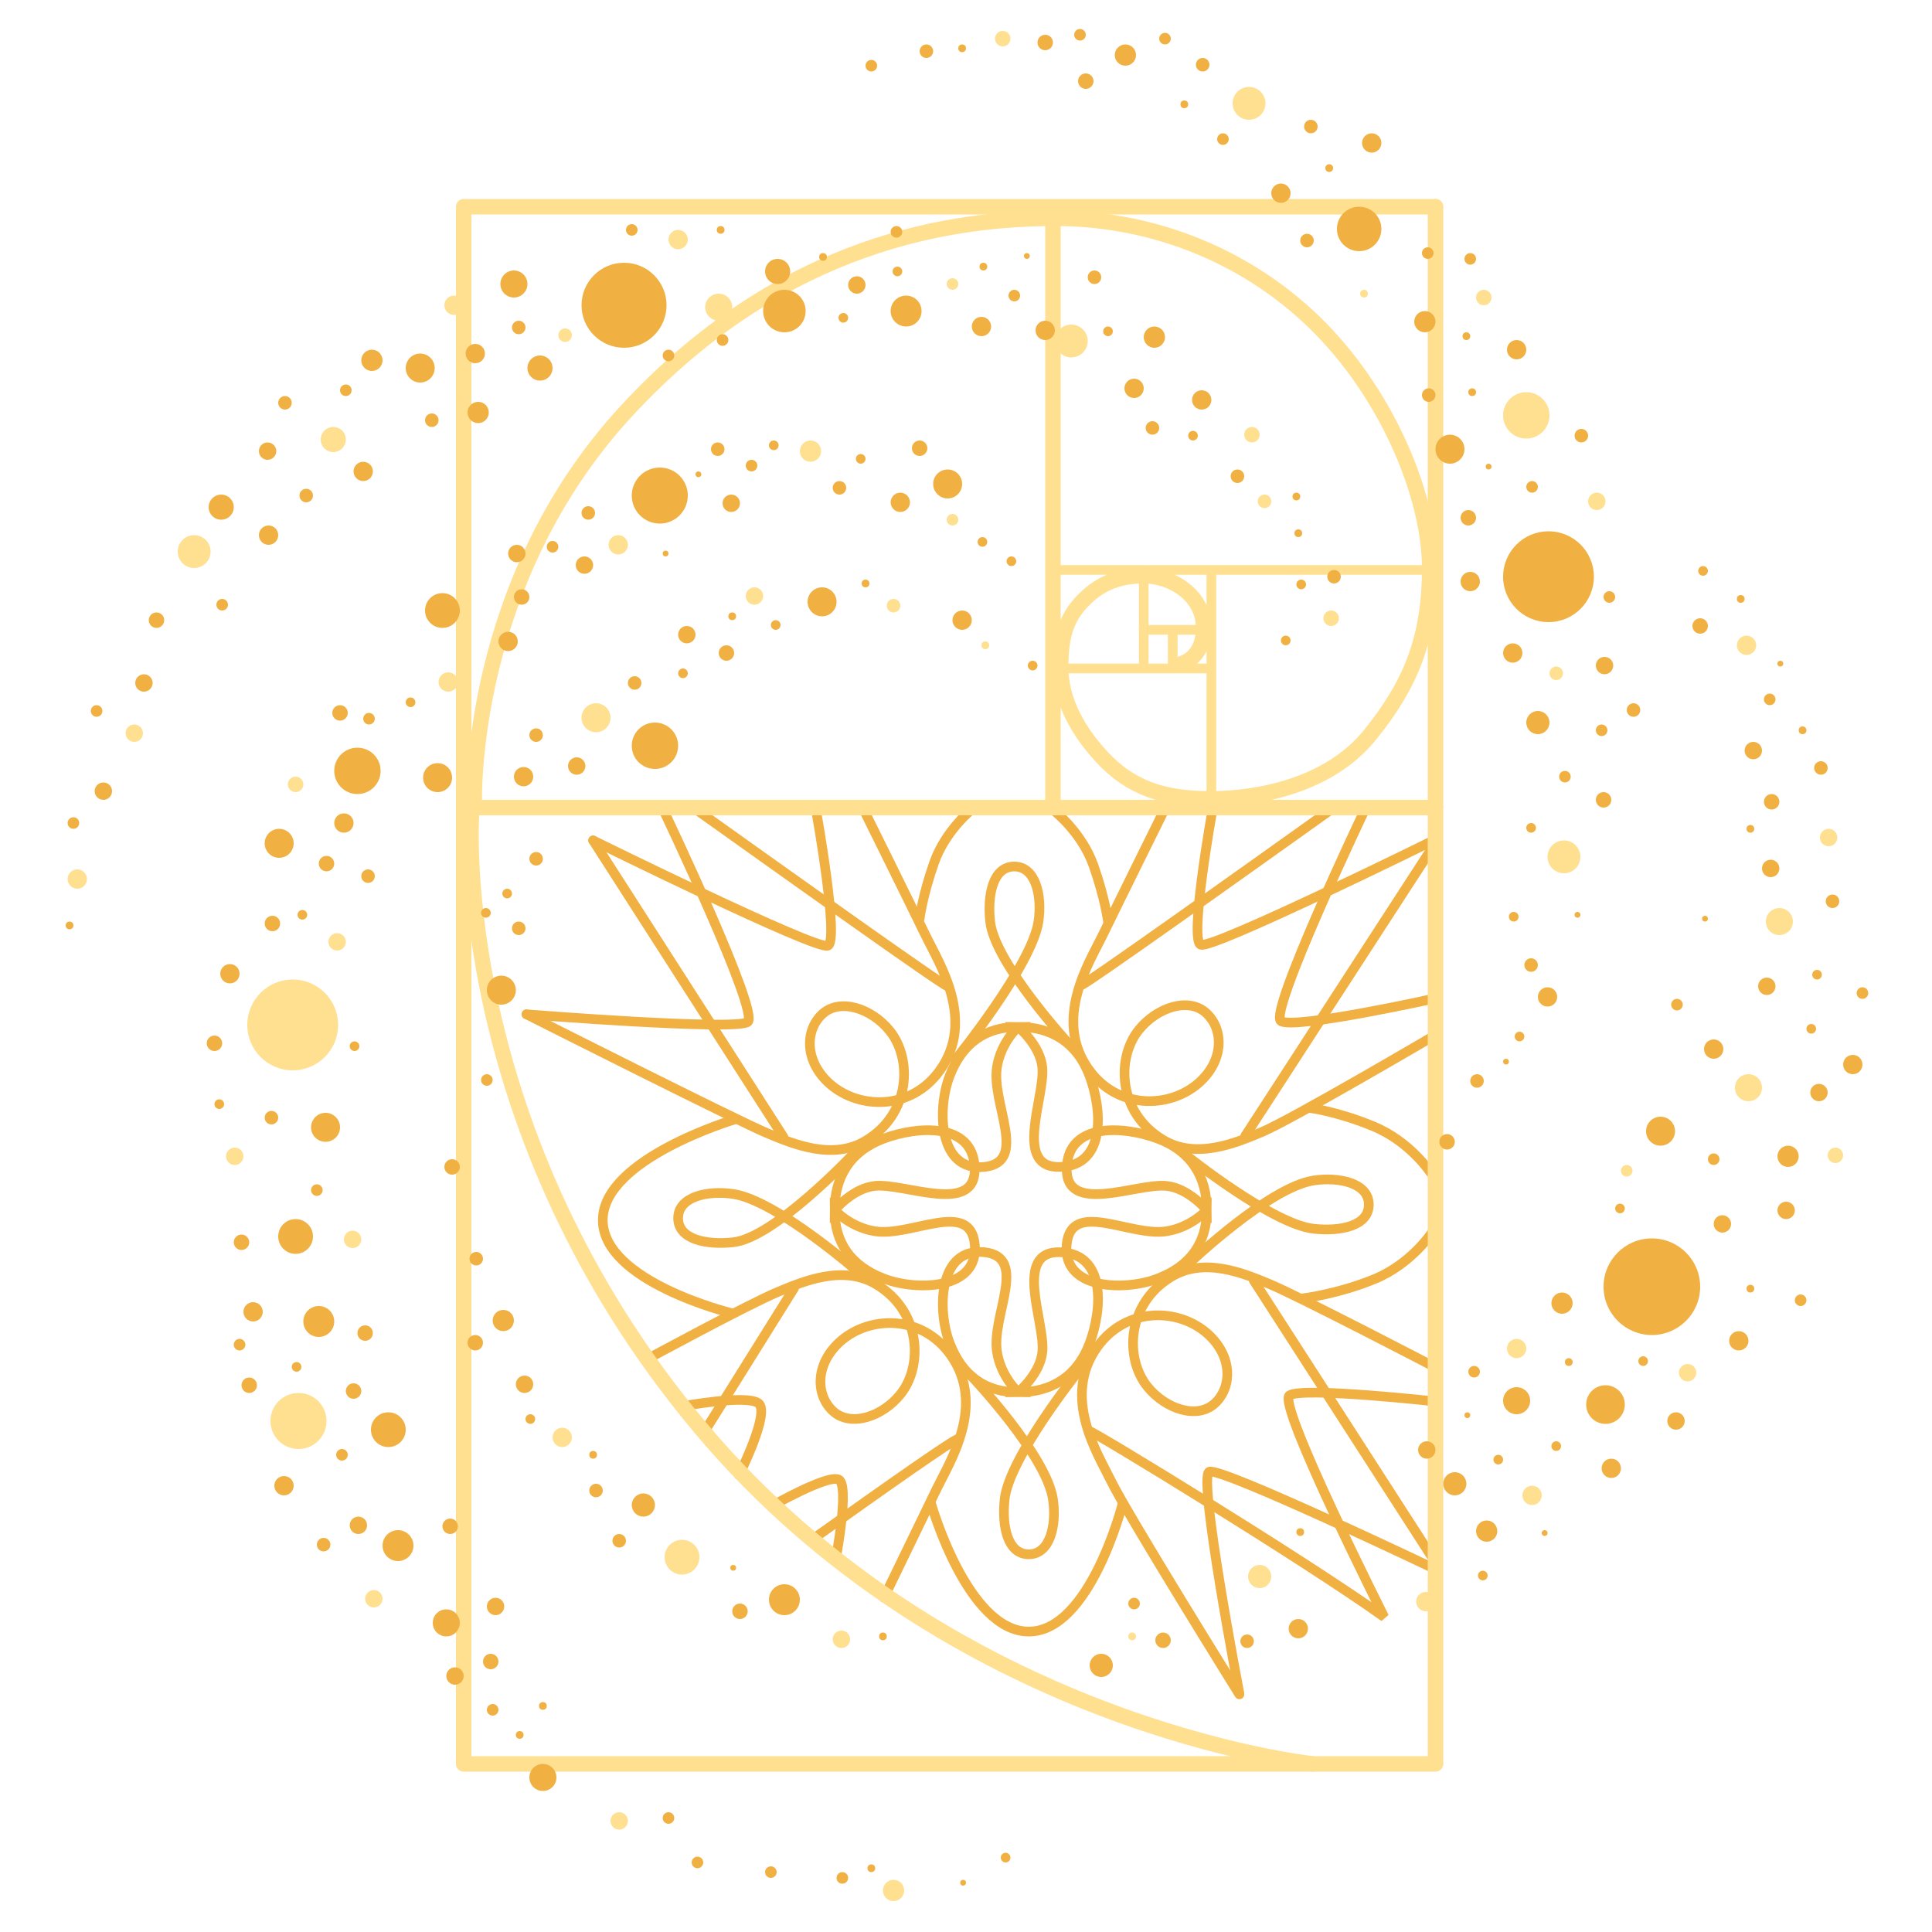 <svg width="1000" height="1000" viewBox="0 0 1000 1000" fill="none" xmlns="http://www.w3.org/2000/svg">
<path d="M496 744.757C494 744.757 461.333 767.667 419.5 797.5M382.5 763.5C382.5 763.5 399 730.813 392.5 726.257C386 721.701 352.5 728 352.5 728" stroke="#F0B042" stroke-width="5" stroke-linecap="round"/>
<path d="M432.5 807.5C432.5 807.5 439.999 768.257 434 765.757C428.001 763.257 399.5 779.5 399.5 779.5" stroke="#F0B042" stroke-width="5" stroke-linecap="round"/>
<path d="M364 742L411 666.757" stroke="#F0B042" stroke-width="5" stroke-linecap="round"/>
<path d="M334 704C334 704 387 675.257 402.5 668.757C416.352 662.948 436.5 654.629 453.5 664.757C477 678.757 477.76 707.278 466 721.757C456.412 733.561 440 738.757 431 730.257C422 721.757 422 705.757 435 694.257C449.97 681.014 477 680.257 492 701.257C510.572 727.257 491.556 756.757 485 770.257C476.501 787.757 457.5 827 457.5 827" stroke="#F0B042" stroke-width="5" stroke-linecap="round"/>
<path d="M244 422.5C244 422.5 233 584.65 362.5 739C492 893.35 679.5 913 679.5 913" stroke="#FFDF90" stroke-width="8" stroke-linecap="round"/>
<path d="M559.5 510C561.5 510 647.167 448.833 689 419M706.5 419C706.5 419 656.5 523.944 663 528.5C669.5 533.056 744 516.5 744 516.5" stroke="#F0B042" stroke-width="5" stroke-linecap="round"/>
<path d="M627.499 419.5C627.499 419.5 615.501 486.5 621.5 489C627.499 491.5 742.999 434.5 742.999 434.5" stroke="#F0B042" stroke-width="5" stroke-linecap="round"/>
<path d="M741.5 438.5L644.5 588" stroke="#F0B042" stroke-width="5" stroke-linecap="round"/>
<path d="M742.5 536C742.5 536 668.5 579.5 653 586C639.148 591.809 619 600.128 602 590C578.5 576 577.74 547.478 589.5 533C599.088 521.195 615.5 516 624.5 524.5C633.5 533 633.5 549 620.5 560.5C605.53 573.743 578.5 574.5 563.5 553.5C544.928 527.5 563.944 498 570.5 484.5C578.999 467 603 418.5 603 418.5" stroke="#F0B042" stroke-width="5" stroke-linecap="round"/>
<path d="M490.5 510.5C488.5 510.5 402.833 449.333 361 419.5M343.5 419.5C343.5 419.5 393.5 524.444 387 529C380.5 533.556 272.5 525 272.5 525" stroke="#F0B042" stroke-width="5" stroke-linecap="round"/>
<path d="M422.501 420C422.501 420 434.499 487 428.5 489.5C422.501 492 307.001 435 307.001 435" stroke="#F0B042" stroke-width="5" stroke-linecap="round"/>
<path d="M307 435L405.5 588.5" stroke="#F0B042" stroke-width="5" stroke-linecap="round"/>
<path d="M272.5 525C272.5 525 381.5 580 397 586.5C410.852 592.309 431 600.628 448 590.5C471.5 576.5 472.26 547.978 460.5 533.5C450.912 521.695 434.5 516.5 425.5 525C416.5 533.5 416.5 549.5 429.5 561C444.47 574.243 471.5 575 486.5 554C505.072 528 486.056 498.5 479.5 485C471.001 467.5 447 419 447 419" stroke="#F0B042" stroke-width="5" stroke-linecap="round"/>
<path d="M563.927 740.757C565.927 740.757 674.667 807.167 716.5 837C716.5 837 660.927 726.813 667.427 722.257C673.927 717.701 744 725.5 744 725.5" stroke="#F0B042" stroke-width="5" stroke-linecap="round"/>
<path d="M641.5 876.5C641.5 876.5 619.928 764.257 625.927 761.757C631.926 759.257 742.5 812 742.5 812" stroke="#F0B042" stroke-width="5" stroke-linecap="round"/>
<path d="M742.5 808L648.927 662.757" stroke="#F0B042" stroke-width="5" stroke-linecap="round"/>
<path d="M742.5 707.5C742.5 707.5 672.926 671.257 657.426 664.757C643.575 658.948 623.426 650.629 606.426 660.757C582.926 674.757 582.167 703.278 593.926 717.757C603.515 729.561 619.927 734.757 628.927 726.257C637.926 717.757 637.926 701.757 624.926 690.257C609.957 677.014 582.927 676.257 567.926 697.257C549.355 723.257 568.371 752.757 574.927 766.257C583.426 783.757 641.5 877 641.5 877" stroke="#F0B042" stroke-width="5" stroke-linecap="round"/>
<path d="M476 475.5C476 475.5 477.5 463.5 483.5 446.5C489.5 429.5 503.5 418.5 503.5 418.5" stroke="#F0B042" stroke-width="5" stroke-linecap="round"/>
<path d="M678 573.5C678 573.5 692.094 575.194 711.047 583.069C730 590.944 740.501 607 740.501 607" stroke="#F0B042" stroke-width="5" stroke-linecap="round"/>
<path d="M674.5 672C674.5 672 692.732 669.806 711.684 661.931C730.637 654.056 741.138 638 741.138 638" stroke="#F0B042" stroke-width="5" stroke-linecap="round"/>
<path d="M573.5 477C573.5 477 572 465 566 448C560 431 546 420 546 420" stroke="#F0B042" stroke-width="5" stroke-linecap="round"/>
<path d="M482 778.5C482 778.5 500.783 844.5 532.5 844.5C564.217 844.5 581 778.5 581 778.5" stroke="#F0B042" stroke-width="5" stroke-linecap="round"/>
<path d="M380 579.5C380 579.5 312 599.783 312 631.5C312 663.217 378 679.5 378 679.5" stroke="#F0B042" stroke-width="5" stroke-linecap="round"/>
<path d="M527 531.5C544 531.5 557.5 539.5 564.001 557C570.501 574.5 572.5 603.06 549 604C524 605 540.976 568 539.5 552.5C538.405 541 527 531.5 527 531.5ZM527 531.5C510 531.5 498.001 540 491.501 557C485 574 485.595 606.598 509.5 604C532.5 601.5 513.12 571.223 516.001 552.5C518 539.5 527 531.5 527 531.5Z" stroke="#F0B042" stroke-width="5" stroke-linecap="round"/>
<path d="M527.034 720.647C544.035 720.647 557.534 712.647 564.035 695.147C570.535 677.647 572.534 649.087 549.034 648.147C524.034 647.147 541.01 684.147 539.534 699.647C538.439 711.147 527.034 720.647 527.034 720.647ZM527.034 720.647C510.034 720.647 498.035 712.147 491.535 695.147C485.035 678.147 485.629 645.548 509.534 648.147C532.534 650.647 513.154 680.923 516.035 699.647C518.035 712.647 527.034 720.647 527.034 720.647Z" stroke="#F0B042" stroke-width="5" stroke-linecap="round"/>
<path d="M624.646 626.309C624.646 609.309 616.646 595.809 599.146 589.308C581.646 582.808 553.086 580.809 552.146 604.309C551.146 629.309 588.146 612.333 603.646 613.809C615.146 614.904 624.646 626.309 624.646 626.309ZM624.646 626.309C624.647 643.309 616.146 655.308 599.146 661.808C582.146 668.309 549.548 667.714 552.146 643.809C554.646 620.809 584.923 640.189 603.646 637.308C616.646 635.309 624.646 626.309 624.646 626.309Z" stroke="#F0B042" stroke-width="5" stroke-linecap="round"/>
<path d="M432 626.309C432 609.309 440 595.809 457.5 589.308C475 582.808 503.56 580.809 504.5 604.309C505.5 629.309 468.5 612.333 453 613.809C441.5 614.904 432 626.309 432 626.309ZM432 626.309C432 643.309 440.5 655.308 457.5 661.808C474.5 668.309 507.098 667.714 504.5 643.809C502 620.809 471.723 640.189 453 637.308C440 635.309 432 626.309 432 626.309Z" stroke="#F0B042" stroke-width="5" stroke-linecap="round"/>
<path d="M494.5 548.5C494.5 548.5 534.129 499.752 537.5 477C539.5 463.5 536 448.5 525 448.5C514 448.5 511 463 512.5 477C514.79 498.378 553 540 553 540" stroke="#F0B042" stroke-width="5" stroke-linecap="round"/>
<path d="M503 712.5C503 712.5 541.629 753.248 545 776C547 789.5 543.5 804.5 532.5 804.5C521.5 804.5 518.5 790 520 776C522.29 754.622 558 710 558 710" stroke="#F0B042" stroke-width="5" stroke-linecap="round"/>
<path d="M616.5 653C616.5 653 657.248 614.371 680 611C693.5 609 708.5 612.5 708.5 623.5C708.5 634.5 694 637.5 680 636C658.622 633.71 614 598 614 598" stroke="#F0B042" stroke-width="5" stroke-linecap="round"/>
<path d="M445.5 659.5C445.5 659.5 402.252 621.371 379.5 618C366 616 351 619.5 351 630.5C351 641.5 365.5 644.5 379.5 643C400.878 640.71 441.5 597.5 441.5 597.5" stroke="#F0B042" stroke-width="5" stroke-linecap="round"/>
<path d="M240 107H743" stroke="#FFDF90" stroke-width="8" stroke-linecap="round"/>
<path d="M240 109V912.5" stroke="#FFDF90" stroke-width="8" stroke-linecap="round"/>
<path d="M240 913H743M241 418H743" stroke="#FFDF90" stroke-width="8" stroke-linecap="round"/>
<path d="M743 912.5V107" stroke="#FFDF90" stroke-width="8" stroke-linecap="round"/>
<path d="M545 418V110" stroke="#FFDF90" stroke-width="8" stroke-linecap="round"/>
<path d="M546 295H743" stroke="#FFDF90" stroke-width="5" stroke-linecap="round"/>
<path d="M627 297V417" stroke="#FFDF90" stroke-width="5" stroke-linecap="round"/>
<path d="M545 346H626.5" stroke="#FFDF90" stroke-width="5" stroke-linecap="round"/>
<path d="M592 345.5V297.5" stroke="#FFDF90" stroke-width="5" stroke-linecap="round"/>
<path d="M592 326H625" stroke="#FFDF90" stroke-width="5" stroke-linecap="round"/>
<path d="M607 327V345" stroke="#FFDF90" stroke-width="5" stroke-linecap="round"/>
<path d="M610 344C610 344 623 342 623 325C623 308 606.5 298 592 298C577.5 298 567.78 303 559.5 312C551.22 321 549 331 549 345.5C549 360 555.601 376 570.5 392C585.398 408 602.5 413.5 626.5 413.5C650.5 413.5 687.5 407 709 380.5C730.5 354 740 330 740 294C740 258 719.286 206.5 683.5 170C647.713 133.5 598 113 546.5 113C495 113 406 124.012 324 213C242.001 301.988 245.5 415 245.5 415" stroke="#FFDF90" stroke-width="8" stroke-linecap="round"/>
<circle cx="801.5" cy="298.5" r="23.5" fill="#F0B042"/>
<circle cx="790" cy="215" r="12" fill="#FFDF90"/>
<circle cx="323" cy="158" r="22" fill="#F0B042"/>
<circle cx="341.5" cy="256.5" r="14.5" fill="#F0B042"/>
<circle cx="339" cy="386" r="12" fill="#F0B042"/>
<circle cx="855" cy="666" r="25" fill="#F0B042"/>
<circle cx="151.5" cy="530.5" r="23.5" fill="#FFDF90"/>
<circle cx="154.5" cy="735.5" r="14.5" fill="#FFDF90"/>
<circle cx="831" cy="727" r="10" fill="#F0B042"/>
<circle cx="785" cy="725" r="7" fill="#F0B042"/>
<circle cx="808.5" cy="674.5" r="5.5" fill="#F0B042"/>
<circle cx="873.5" cy="710.5" r="4.5" fill="#FFDF90"/>
<circle cx="867.5" cy="735.5" r="4.5" fill="#F0B042"/>
<circle cx="793" cy="774" r="5" fill="#FFDF90"/>
<circle cx="753" cy="768" r="6" fill="#F0B042"/>
<circle cx="763" cy="710" r="3" fill="#F0B042"/>
<circle cx="924.5" cy="626.5" r="4.5" fill="#F0B042"/>
<circle cx="900" cy="694" r="5" fill="#F0B042"/>
<circle cx="850.5" cy="704.5" r="2.5" fill="#F0B042"/>
<circle cx="834" cy="760" r="5" fill="#F0B042"/>
<circle cx="805.5" cy="748.5" r="2.5" fill="#F0B042"/>
<circle cx="775.5" cy="755.5" r="2.5" fill="#F0B042"/>
<circle cx="769.5" cy="792.5" r="5.5" fill="#F0B042"/>
<circle cx="767.5" cy="815.5" r="2.5" fill="#F0B042"/>
<circle cx="799.5" cy="793.5" r="1.5" fill="#F0B042"/>
<circle cx="759.5" cy="732.5" r="1.5" fill="#F0B042"/>
<circle cx="812" cy="705" r="2" fill="#F0B042"/>
<circle cx="785" cy="698" r="5" fill="#FFDF90"/>
<circle cx="906" cy="667" r="2" fill="#F0B042"/>
<circle cx="932" cy="673" r="3" fill="#F0B042"/>
<circle cx="891.5" cy="633.5" r="4.5" fill="#F0B042"/>
<circle cx="859.5" cy="585.5" r="7.5" fill="#F0B042"/>
<circle cx="842" cy="606" r="3" fill="#FFDF90"/>
<circle cx="838.5" cy="625.5" r="2.5" fill="#F0B042"/>
<circle cx="905" cy="563" r="7" fill="#FFDF90"/>
<circle cx="925.5" cy="598.5" r="5.5" fill="#F0B042"/>
<circle cx="950" cy="598" r="4" fill="#FFDF90"/>
<circle cx="887" cy="600" r="3" fill="#F0B042"/>
<circle cx="941.5" cy="565.5" r="4.5" fill="#F0B042"/>
<circle cx="959" cy="551" r="5" fill="#F0B042"/>
<circle cx="887" cy="543" r="5" fill="#F0B042"/>
<circle cx="914.5" cy="510.5" r="4.5" fill="#F0B042"/>
<circle cx="868" cy="520" r="3" fill="#F0B042"/>
<circle cx="921" cy="477" r="7" fill="#FFDF90"/>
<circle cx="940.5" cy="504.5" r="2.5" fill="#F0B042"/>
<circle cx="937.5" cy="532.5" r="2.5" fill="#F0B042"/>
<circle cx="964" cy="514" r="3" fill="#F0B042"/>
<circle cx="882.5" cy="475.5" r="1.5" fill="#F0B042"/>
<circle cx="916.5" cy="449.5" r="4.5" fill="#F0B042"/>
<circle cx="948.5" cy="466.5" r="3.5" fill="#F0B042"/>
<circle cx="907.5" cy="388.5" r="4.5" fill="#F0B042"/>
<circle cx="916" cy="362" r="3" fill="#F0B042"/>
<circle cx="942.5" cy="397.5" r="3.5" fill="#F0B042"/>
<circle cx="917" cy="415" r="4" fill="#F0B042"/>
<circle cx="906" cy="429" r="2" fill="#F0B042"/>
<circle cx="946.5" cy="433.5" r="4.5" fill="#FFDF90"/>
<circle cx="933" cy="378" r="2" fill="#F0B042"/>
<circle cx="921.5" cy="343.5" r="1.5" fill="#F0B042"/>
<circle cx="904" cy="334" r="5" fill="#FFDF90"/>
<circle cx="880" cy="324" r="4" fill="#F0B042"/>
<circle cx="901" cy="310" r="2" fill="#F0B042"/>
<circle cx="881.5" cy="295.5" r="2.5" fill="#F0B042"/>
<circle cx="749" cy="591" r="4" fill="#F0B042"/>
<circle cx="764.5" cy="559.5" r="3.5" fill="#F0B042"/>
<circle cx="779.5" cy="549.5" r="1.5" fill="#F0B042"/>
<circle cx="786.5" cy="536.5" r="2.5" fill="#F0B042"/>
<circle cx="801" cy="516" r="5" fill="#F0B042"/>
<circle cx="792.5" cy="499.5" r="3.5" fill="#F0B042"/>
<circle cx="783.5" cy="474.5" r="2.5" fill="#F0B042"/>
<circle cx="816.5" cy="473.5" r="1.5" fill="#F0B042"/>
<circle cx="809.5" cy="443.5" r="8.5" fill="#FFDF90"/>
<circle cx="792.5" cy="428.5" r="2.5" fill="#F0B042"/>
<circle cx="796" cy="374" r="6" fill="#F0B042"/>
<circle cx="829" cy="378" r="3" fill="#F0B042"/>
<circle cx="810" cy="402" r="3" fill="#F0B042"/>
<circle cx="830" cy="414" r="4" fill="#F0B042"/>
<circle cx="783" cy="338" r="5" fill="#F0B042"/>
<circle cx="830.5" cy="344.5" r="4.5" fill="#F0B042"/>
<circle cx="845.5" cy="367.5" r="3.5" fill="#F0B042"/>
<circle cx="805.5" cy="348.5" r="3.5" fill="#FFDF90"/>
<circle cx="833" cy="309" r="3" fill="#F0B042"/>
<circle cx="761" cy="301" r="5" fill="#F0B042"/>
<circle cx="760" cy="268" r="4" fill="#F0B042"/>
<circle cx="750.5" cy="232.5" r="7.5" fill="#F0B042"/>
<circle cx="826.5" cy="259.5" r="4.5" fill="#FFDF90"/>
<circle cx="793" cy="252" r="3" fill="#F0B042"/>
<circle cx="818.5" cy="225.5" r="3.5" fill="#F0B042"/>
<circle cx="770.5" cy="241.5" r="1.5" fill="#F0B042"/>
<circle cx="785" cy="181" r="5" fill="#F0B042"/>
<circle cx="761" cy="134" r="3" fill="#F0B042"/>
<circle cx="768" cy="154" r="4" fill="#FFDF90"/>
<circle cx="759" cy="174" r="2" fill="#F0B042"/>
<circle cx="762" cy="203" r="2" fill="#F0B042"/>
<circle cx="737.5" cy="166.5" r="5.5" fill="#F0B042"/>
<circle cx="739.5" cy="204.5" r="3.5" fill="#F0B042"/>
<circle cx="703.5" cy="118.5" r="11.5" fill="#F0B042"/>
<circle cx="676.5" cy="124.5" r="3.5" fill="#F0B042"/>
<circle cx="706" cy="152" r="2" fill="#FFDF90"/>
<circle cx="739" cy="131" r="3" fill="#F0B042"/>
<circle cx="710" cy="74" r="5" fill="#F0B042"/>
<circle cx="646.5" cy="53.5" r="8.5" fill="#FFDF90"/>
<circle cx="678.5" cy="65.5" r="3.5" fill="#F0B042"/>
<circle cx="663" cy="100" r="5" fill="#F0B042"/>
<circle cx="688" cy="87" r="2" fill="#F0B042"/>
<circle cx="633" cy="72" r="3" fill="#F0B042"/>
<circle cx="582.5" cy="28.5" r="5.5" fill="#F0B042"/>
<circle cx="603" cy="20" r="3" fill="#F0B042"/>
<circle cx="622.5" cy="33.5" r="3.5" fill="#F0B042"/>
<circle cx="613" cy="54" r="2" fill="#F0B042"/>
<circle cx="541" cy="22" r="4" fill="#F0B042"/>
<circle cx="559" cy="18" r="3" fill="#F0B042"/>
<circle cx="562" cy="42" r="4" fill="#F0B042"/>
<circle cx="519" cy="20" r="4" fill="#FFDF90"/>
<circle cx="498" cy="25" r="2" fill="#F0B042"/>
<circle cx="479.5" cy="26.5" r="3.5" fill="#F0B042"/>
<circle cx="451" cy="34" r="3" fill="#F0B042"/>
<circle cx="738.5" cy="750.5" r="4.5" fill="#F0B042"/>
<circle cx="738" cy="829" r="5" fill="#FFDF90"/>
<circle cx="673" cy="793" r="2" fill="#F0B042"/>
<circle cx="652" cy="816" r="6" fill="#FFDF90"/>
<circle cx="672" cy="843" r="5" fill="#F0B042"/>
<circle cx="645.5" cy="849.5" r="3.5" fill="#F0B042"/>
<circle cx="602" cy="849" r="4" fill="#F0B042"/>
<circle cx="587" cy="830" r="3" fill="#F0B042"/>
<circle cx="570" cy="862" r="6" fill="#F0B042"/>
<circle cx="586" cy="847" r="2" fill="#FFDF90"/>
<circle cx="457" cy="847" r="2" fill="#F0B042"/>
<circle cx="435.5" cy="848.5" r="4.5" fill="#FFDF90"/>
<circle cx="406" cy="828" r="8" fill="#F0B042"/>
<circle cx="353" cy="806" r="9" fill="#FFDF90"/>
<circle cx="333" cy="779" r="6" fill="#F0B042"/>
<circle cx="320.5" cy="797.5" r="3.5" fill="#F0B042"/>
<circle cx="308.5" cy="771.5" r="3.5" fill="#F0B042"/>
<circle cx="291" cy="744" r="5" fill="#FFDF90"/>
<circle cx="307" cy="753" r="2" fill="#F0B042"/>
<circle cx="379.5" cy="811.5" r="1.5" fill="#F0B042"/>
<circle cx="260.5" cy="683.5" r="5.5" fill="#F0B042"/>
<circle cx="246" cy="695" r="4" fill="#F0B042"/>
<circle cx="246.5" cy="651.5" r="3.5" fill="#F0B042"/>
<circle cx="271.5" cy="716.5" r="4.5" fill="#F0B042"/>
<circle cx="274.5" cy="734.5" r="2.5" fill="#F0B042"/>
<circle cx="520.5" cy="961.5" r="2.5" fill="#F0B042"/>
<circle cx="498.5" cy="974.5" r="1.5" fill="#F0B042"/>
<circle cx="462.5" cy="978.5" r="5.5" fill="#FFDF90"/>
<circle cx="451" cy="967" r="2" fill="#F0B042"/>
<circle cx="436" cy="972" r="3" fill="#F0B042"/>
<circle cx="399" cy="969" r="3" fill="#F0B042"/>
<circle cx="361" cy="964" r="3" fill="#F0B042"/>
<circle cx="346" cy="941" r="3" fill="#F0B042"/>
<circle cx="320.5" cy="942.5" r="4.5" fill="#FFDF90"/>
<circle cx="281" cy="920" r="7" fill="#F0B042"/>
<circle cx="255" cy="885" r="3" fill="#F0B042"/>
<circle cx="281" cy="883" r="2" fill="#F0B042"/>
<circle cx="269" cy="898" r="2" fill="#F0B042"/>
<circle cx="256.5" cy="831.5" r="4.5" fill="#F0B042"/>
<circle cx="254" cy="860" r="4" fill="#F0B042"/>
<circle cx="235.5" cy="867.5" r="4.5" fill="#F0B042"/>
<circle cx="231" cy="840" r="7" fill="#F0B042"/>
<circle cx="206" cy="800" r="8" fill="#F0B042"/>
<circle cx="233" cy="790" r="4" fill="#F0B042"/>
<circle cx="193.5" cy="827.5" r="4.5" fill="#FFDF90"/>
<circle cx="167.5" cy="799.5" r="3.5" fill="#F0B042"/>
<circle cx="185.5" cy="789.5" r="4.5" fill="#F0B042"/>
<circle cx="201" cy="740" r="9" fill="#F0B042"/>
<circle cx="147" cy="769" r="5" fill="#F0B042"/>
<circle cx="177" cy="753" r="3" fill="#F0B042"/>
<circle cx="183" cy="720" r="4" fill="#F0B042"/>
<circle cx="165" cy="684" r="8" fill="#F0B042"/>
<circle cx="189" cy="690" r="4" fill="#F0B042"/>
<circle cx="153.5" cy="707.5" r="2.5" fill="#F0B042"/>
<circle cx="129" cy="717" r="4" fill="#F0B042"/>
<circle cx="124" cy="696" r="3" fill="#F0B042"/>
<circle cx="131" cy="679" r="5" fill="#F0B042"/>
<circle cx="234" cy="604" r="4" fill="#F0B042"/>
<circle cx="168.5" cy="583.5" r="7.5" fill="#F0B042"/>
<circle cx="153" cy="640" r="9" fill="#F0B042"/>
<circle cx="182.5" cy="641.5" r="4.5" fill="#FFDF90"/>
<circle cx="164" cy="616" r="3" fill="#F0B042"/>
<circle cx="125" cy="643" r="4" fill="#F0B042"/>
<circle cx="121.5" cy="598.5" r="4.5" fill="#FFDF90"/>
<circle cx="140.5" cy="578.5" r="3.5" fill="#F0B042"/>
<circle cx="113.5" cy="571.5" r="2.5" fill="#F0B042"/>
<circle cx="183.5" cy="541.5" r="2.5" fill="#F0B042"/>
<circle cx="111" cy="540" r="4" fill="#F0B042"/>
<circle cx="119" cy="504" r="5" fill="#F0B042"/>
<circle cx="174.5" cy="487.5" r="4.5" fill="#FFDF90"/>
<circle cx="141" cy="478" r="4" fill="#F0B042"/>
<circle cx="156.5" cy="473.5" r="2.5" fill="#F0B042"/>
<circle cx="190.5" cy="453.5" r="3.5" fill="#F0B042"/>
<circle cx="185" cy="399" r="12" fill="#F0B042"/>
<circle cx="144.5" cy="436.5" r="7.5" fill="#F0B042"/>
<circle cx="178" cy="426" r="5" fill="#F0B042"/>
<circle cx="169" cy="447" r="4" fill="#F0B042"/>
<circle cx="226.5" cy="402.5" r="7.5" fill="#F0B042"/>
<circle cx="176" cy="369" r="4" fill="#F0B042"/>
<circle cx="383" cy="834" r="4" fill="#F0B042"/>
<circle cx="191" cy="372" r="3" fill="#F0B042"/>
<circle cx="212.5" cy="363.5" r="2.5" fill="#F0B042"/>
<circle cx="232" cy="353" r="5" fill="#FFDF90"/>
<circle cx="153" cy="406" r="4" fill="#FFDF90"/>
<circle cx="271" cy="402" r="5" fill="#F0B042"/>
<circle cx="277.5" cy="380.5" r="3.5" fill="#F0B042"/>
<circle cx="308.5" cy="371.5" r="7.5" fill="#FFDF90"/>
<circle cx="298.5" cy="396.5" r="4.5" fill="#F0B042"/>
<circle cx="259.5" cy="512.5" r="7.5" fill="#F0B042"/>
<circle cx="268.5" cy="480.5" r="3.5" fill="#F0B042"/>
<circle cx="262.5" cy="462.5" r="2.5" fill="#F0B042"/>
<circle cx="251.5" cy="472.5" r="2.5" fill="#F0B042"/>
<circle cx="277.5" cy="444.5" r="3.5" fill="#F0B042"/>
<circle cx="252" cy="559" r="3" fill="#F0B042"/>
<circle cx="263" cy="332" r="5" fill="#F0B042"/>
<circle cx="270" cy="309" r="4" fill="#F0B042"/>
<circle cx="286" cy="283" r="3" fill="#F0B042"/>
<circle cx="320" cy="282" r="5" fill="#FFDF90"/>
<circle cx="302.5" cy="292.5" r="4.5" fill="#F0B042"/>
<circle cx="304.5" cy="265.5" r="3.5" fill="#F0B042"/>
<circle cx="344.5" cy="286.5" r="1.5" fill="#F0B042"/>
<circle cx="361.5" cy="245.5" r="1.5" fill="#F0B042"/>
<circle cx="419.5" cy="233.5" r="5.5" fill="#FFDF90"/>
<circle cx="400.5" cy="230.5" r="2.5" fill="#F0B042"/>
<circle cx="371.5" cy="232.5" r="3.5" fill="#F0B042"/>
<circle cx="378.5" cy="260.5" r="4.5" fill="#F0B042"/>
<circle cx="389" cy="241" r="3" fill="#F0B042"/>
<circle cx="267.5" cy="286.5" r="4.5" fill="#F0B042"/>
<circle cx="328.5" cy="353.5" r="3.5" fill="#F0B042"/>
<circle cx="425.5" cy="311.5" r="7.5" fill="#F0B042"/>
<circle cx="498" cy="321" r="5" fill="#F0B042"/>
<circle cx="534.5" cy="344.5" r="2.5" fill="#F0B042"/>
<circle cx="510" cy="334" r="2" fill="#FFDF90"/>
<circle cx="462.5" cy="313.5" r="3.5" fill="#FFDF90"/>
<circle cx="448" cy="302" r="2" fill="#F0B042"/>
<circle cx="390.5" cy="308.5" r="4.5" fill="#FFDF90"/>
<circle cx="376" cy="338" r="4" fill="#F0B042"/>
<circle cx="355.5" cy="328.5" r="4.5" fill="#F0B042"/>
<circle cx="353.5" cy="348.5" r="2.5" fill="#F0B042"/>
<circle cx="401.5" cy="323.5" r="2.5" fill="#F0B042"/>
<circle cx="379" cy="319" r="2" fill="#F0B042"/>
<circle cx="490.5" cy="250.5" r="7.5" fill="#F0B042"/>
<circle cx="434.5" cy="252.5" r="3.5" fill="#F0B042"/>
<circle cx="445.5" cy="237.5" r="2.5" fill="#F0B042"/>
<circle cx="476" cy="232" r="4" fill="#F0B042"/>
<circle cx="466" cy="260" r="5" fill="#F0B042"/>
<circle cx="493" cy="269" r="3" fill="#FFDF90"/>
<circle cx="508.5" cy="280.5" r="2.5" fill="#F0B042"/>
<circle cx="523.5" cy="290.5" r="2.5" fill="#F0B042"/>
<circle cx="406" cy="161" r="11" fill="#F0B042"/>
<circle cx="374" cy="176" r="3" fill="#F0B042"/>
<circle cx="469" cy="161" r="8" fill="#F0B042"/>
<circle cx="541" cy="171" r="5" fill="#F0B042"/>
<circle cx="508" cy="169" r="5" fill="#F0B042"/>
<circle cx="493" cy="147" r="3" fill="#FFDF90"/>
<circle cx="509" cy="138" r="2" fill="#F0B042"/>
<circle cx="525" cy="153" r="3" fill="#F0B042"/>
<circle cx="531.5" cy="132.5" r="1.5" fill="#F0B042"/>
<circle cx="443.5" cy="147.5" r="4.5" fill="#F0B042"/>
<circle cx="436.5" cy="164.5" r="2.5" fill="#F0B042"/>
<circle cx="464.5" cy="140.5" r="2.5" fill="#F0B042"/>
<circle cx="665.5" cy="331.5" r="2.5" fill="#F0B042"/>
<circle cx="689" cy="320" r="4" fill="#FFDF90"/>
<circle cx="673.5" cy="302.5" r="2.5" fill="#F0B042"/>
<circle cx="690.5" cy="298.5" r="3.5" fill="#F0B042"/>
<circle cx="587" cy="201" r="5" fill="#F0B042"/>
<circle cx="648" cy="225" r="4" fill="#FFDF90"/>
<circle cx="554.5" cy="176.5" r="8.5" fill="#FFDF90"/>
<circle cx="566.5" cy="143.5" r="3.5" fill="#F0B042"/>
<circle cx="597.5" cy="174.5" r="5.5" fill="#F0B042"/>
<circle cx="573.5" cy="171.5" r="2.5" fill="#F0B042"/>
<circle cx="622" cy="207" r="5" fill="#F0B042"/>
<circle cx="596.5" cy="221.5" r="3.5" fill="#F0B042"/>
<circle cx="617.5" cy="225.5" r="2.5" fill="#F0B042"/>
<circle cx="640.5" cy="246.5" r="3.5" fill="#F0B042"/>
<circle cx="671" cy="257" r="2" fill="#F0B042"/>
<circle cx="672" cy="276" r="2" fill="#F0B042"/>
<circle cx="654.5" cy="259.5" r="3.5" fill="#FFDF90"/>
<circle cx="402.5" cy="140.5" r="6.5" fill="#F0B042"/>
<circle cx="372" cy="159" r="7" fill="#FFDF90"/>
<circle cx="426" cy="133" r="2" fill="#F0B042"/>
<circle cx="464" cy="120" r="3" fill="#F0B042"/>
<circle cx="351" cy="124" r="5" fill="#FFDF90"/>
<circle cx="373" cy="119" r="2" fill="#F0B042"/>
<circle cx="327" cy="119" r="3" fill="#F0B042"/>
<circle cx="266" cy="147" r="7" fill="#F0B042"/>
<circle cx="279.5" cy="190.5" r="6.5" fill="#F0B042"/>
<circle cx="292.5" cy="173.5" r="3.5" fill="#FFDF90"/>
<circle cx="268.5" cy="169.5" r="3.5" fill="#F0B042"/>
<circle cx="246" cy="183" r="5" fill="#F0B042"/>
<circle cx="247.5" cy="213.5" r="5.5" fill="#F0B042"/>
<circle cx="346" cy="184" r="3" fill="#F0B042"/>
<circle cx="235" cy="158" r="5" fill="#FFDF90"/>
<circle cx="217.5" cy="190.5" r="7.5" fill="#F0B042"/>
<circle cx="100.5" cy="285.5" r="8.5" fill="#FFDF90"/>
<circle cx="172.5" cy="227.5" r="6.5" fill="#FFDF90"/>
<circle cx="147.5" cy="208.5" r="3.5" fill="#F0B042"/>
<circle cx="114.5" cy="262.5" r="6.5" fill="#F0B042"/>
<circle cx="158.5" cy="256.5" r="3.5" fill="#F0B042"/>
<circle cx="192.5" cy="186.5" r="5.5" fill="#F0B042"/>
<circle cx="179" cy="202" r="3" fill="#F0B042"/>
<circle cx="223.5" cy="217.5" r="3.5" fill="#F0B042"/>
<circle cx="188" cy="244" r="5" fill="#F0B042"/>
<circle cx="138.5" cy="233.5" r="4.5" fill="#F0B042"/>
<circle cx="139" cy="277" r="5" fill="#F0B042"/>
<circle cx="229" cy="316" r="9" fill="#F0B042"/>
<circle cx="115" cy="313" r="3" fill="#F0B042"/>
<circle cx="81" cy="321" r="4" fill="#F0B042"/>
<circle cx="74.5" cy="353.5" r="4.5" fill="#F0B042"/>
<circle cx="50" cy="368" r="3" fill="#F0B042"/>
<circle cx="69.5" cy="379.5" r="4.5" fill="#FFDF90"/>
<circle cx="53.5" cy="409.5" r="4.5" fill="#F0B042"/>
<circle cx="38" cy="426" r="3" fill="#F0B042"/>
<circle cx="40" cy="455" r="5" fill="#FFDF90"/>
<circle cx="36" cy="479" r="2" fill="#F0B042"/>
</svg>
